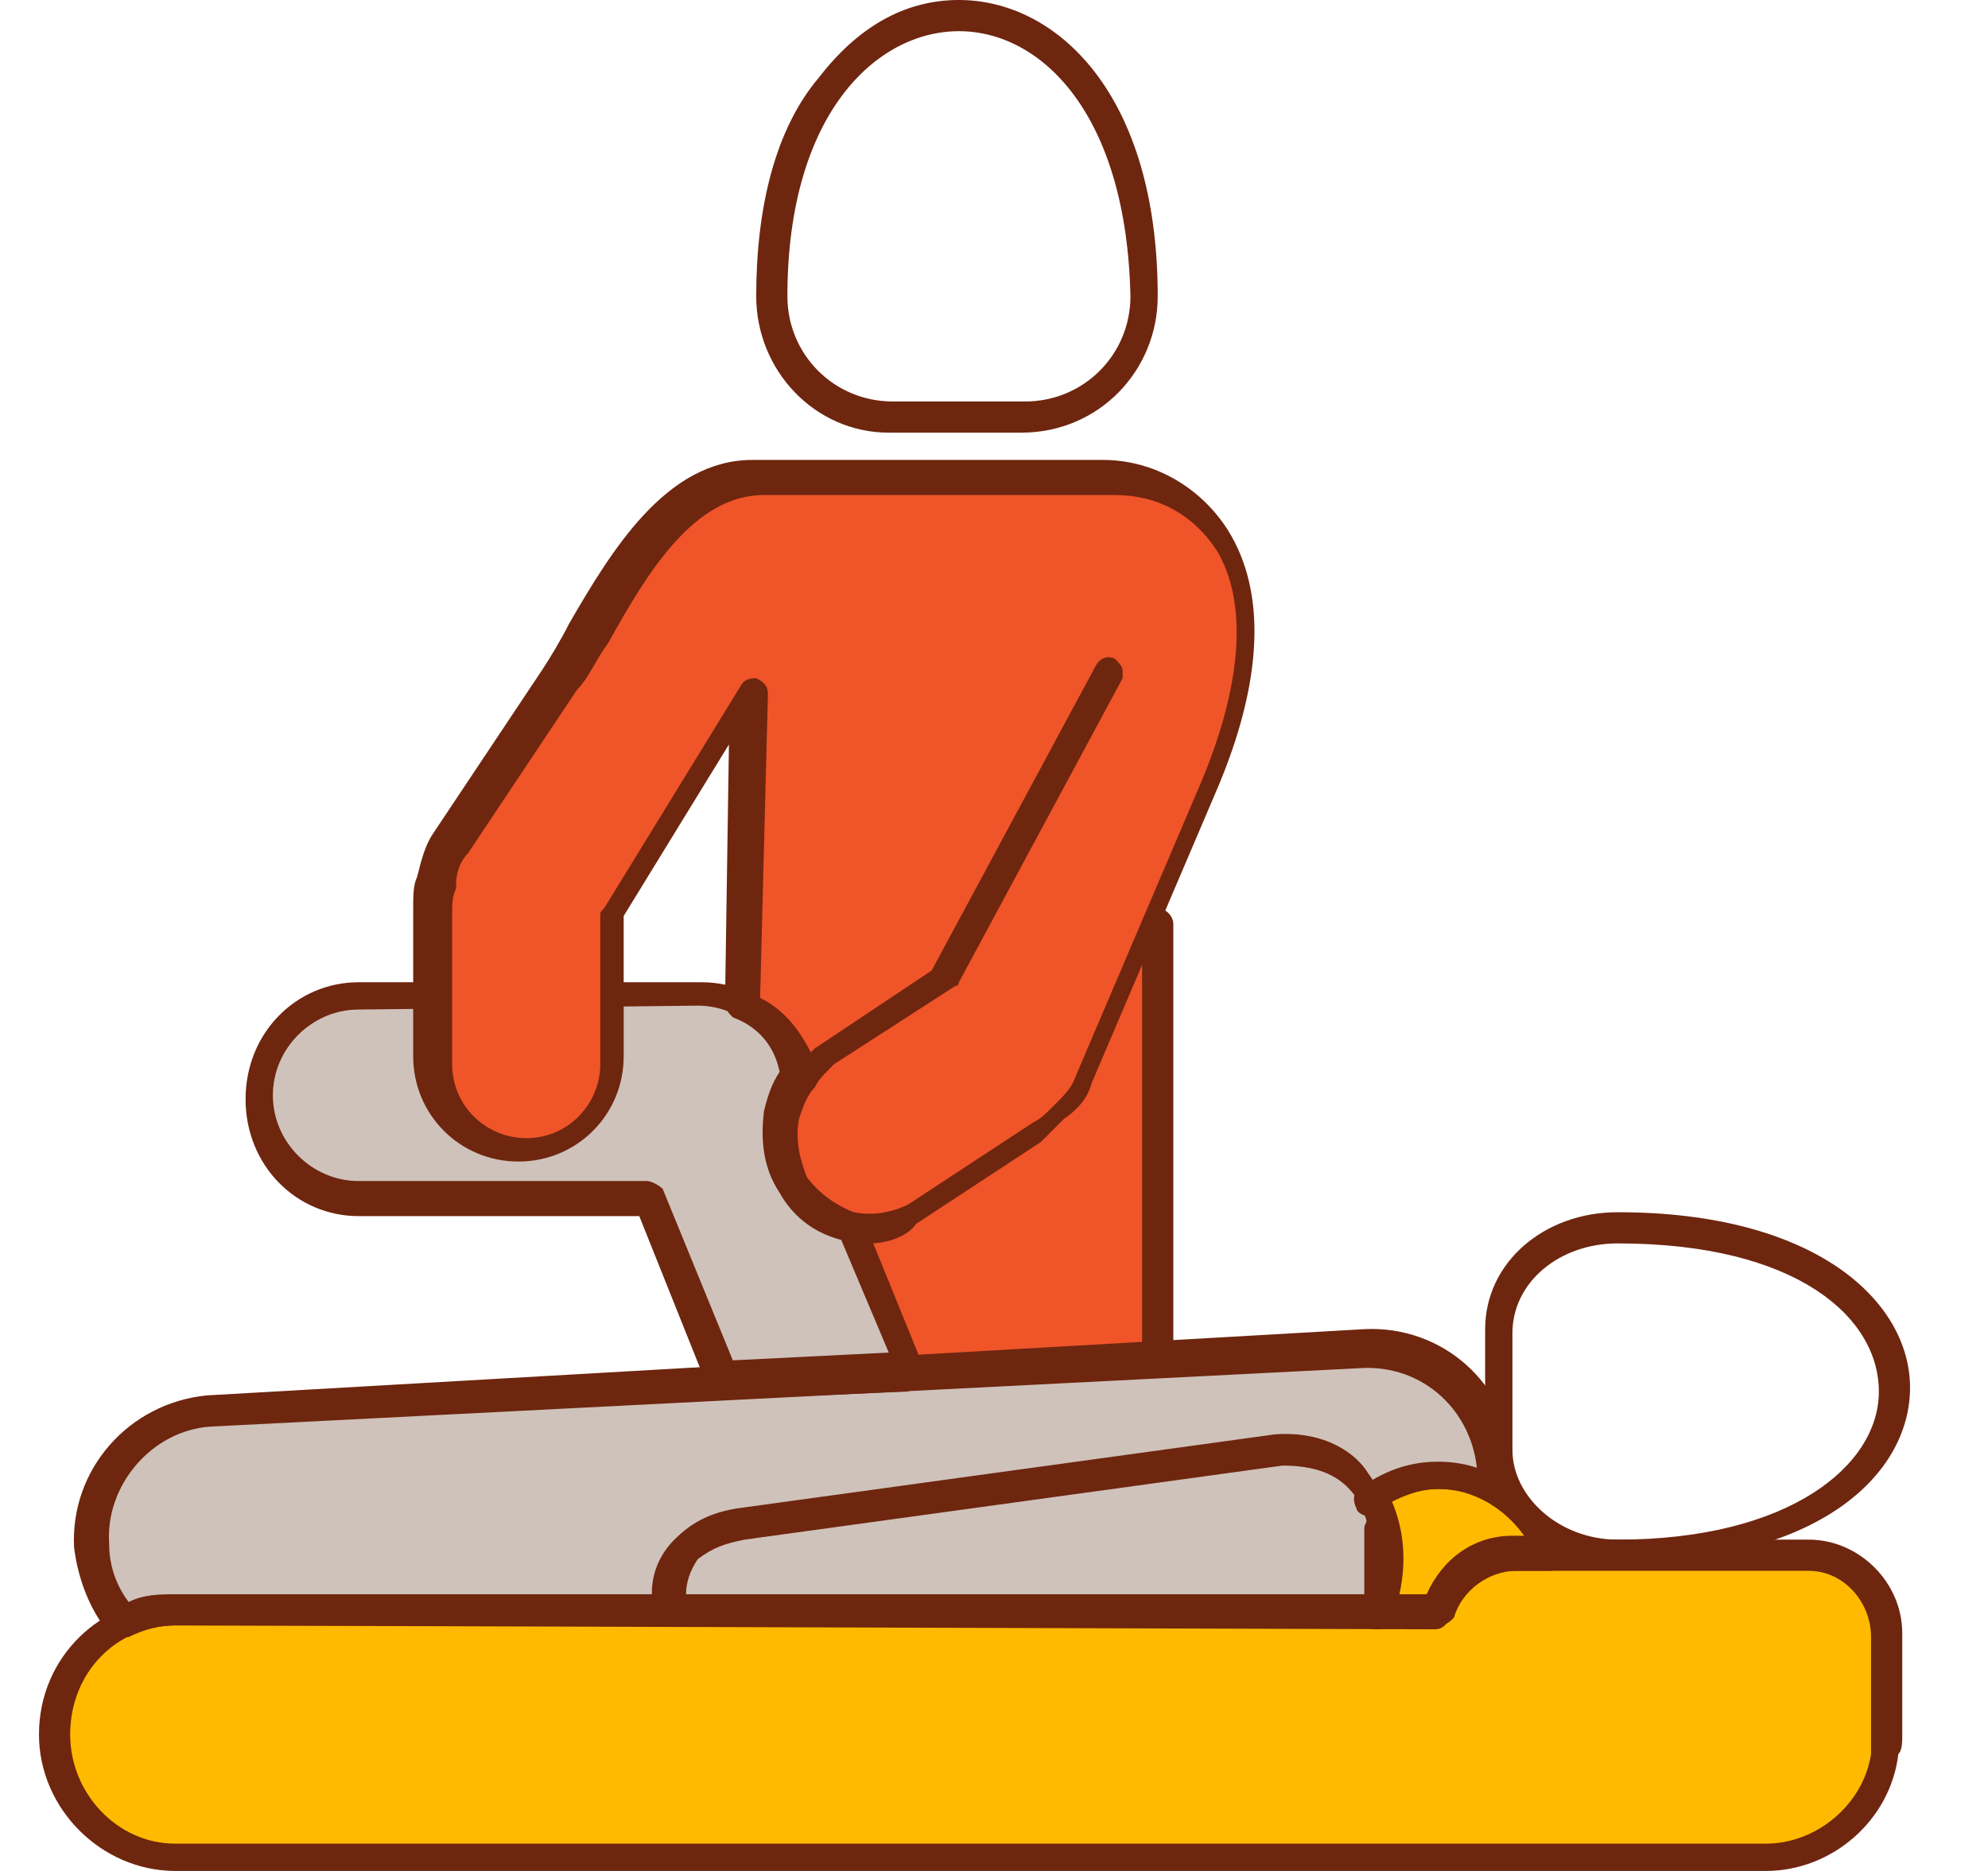 <?xml version="1.0" encoding="utf-8"?>
<!-- Generator: Adobe Illustrator 23.0.1, SVG Export Plug-In . SVG Version: 6.00 Build 0)  -->
<svg version="1.1" id="Слой_1" xmlns="http://www.w3.org/2000/svg" xmlns:xlink="http://www.w3.org/1999/xlink" x="0px" y="0px"
	 viewBox="0 0 51 48" style="enable-background:new 0 0 51 48;" xml:space="preserve">
<style type="text/css">
	.st0{display:none;fill:#FFFFFF;}
	.st1{fill-rule:evenodd;clip-rule:evenodd;fill:#CFC2BA;}
	.st2{fill-rule:evenodd;clip-rule:evenodd;fill:#F05429;}
	.st3{fill-rule:evenodd;clip-rule:evenodd;fill:#FFBA00;}
	.st4{fill:#6E260F;}
</style>
<rect y="0" class="st0" width="51" height="48"/>
<path class="st1" d="M5.7,36.2l12.1-0.7L31,34.8l4.6-0.2l2.1,1.1l0.8,2.3L36,38l-0.6,0.4l0,2.8H5.2L3,41.5l-0.7-2.4l0.9-1.9
	L5.7,36.2z"/>
<path class="st2" d="M21.8,20.6h7.9l0,14.2l-6.3,0.4L22,31.7L21.8,20.6z"/>
<path class="st3" d="M4.5,41.3h32.4c0.2-0.9,1-1.5,1.9-1.5h7.6c1.1,0,2,0.9,2,2.1v2.6c0,0.2,0,0.3-0.1,0.5c-0.2,1.5-1.5,2.7-3.1,2.7
	H4.5c-1.7,0-3.1-1.4-3.1-3.1C1.4,42.7,2.8,41.3,4.5,41.3z"/>
<path class="st4" d="M45.3,48H4.5C2.6,48,1,46.4,1,44.5c0-2,1.6-3.5,3.5-3.5h32.1c0.4-0.9,1.2-1.5,2.2-1.5h7.6
	c1.3,0,2.4,1.1,2.4,2.4v2.6c0,0.2,0,0.4-0.1,0.5C48.5,46.7,47,48,45.3,48z M4.5,41.7c-1.5,0-2.7,1.2-2.7,2.8c0,1.5,1.2,2.8,2.7,2.8
	h40.8c1.3,0,2.5-1,2.7-2.3c0,0,0,0,0,0c0-0.1,0-0.2,0-0.4v-2.6c0-0.9-0.7-1.7-1.6-1.7h-7.6c-0.7,0-1.4,0.5-1.6,1.2
	c-0.1,0.2-0.2,0.3-0.4,0.3L4.5,41.7L4.5,41.7z"/>
<path class="st1" d="M35.4,41.3c0.5-1.9,0.1-4.1-2.5-4l-13.8,1.9c-0.6,0.1-1,0.2-1.4,0.6s-0.6,1-0.4,1.5H35.4z"/>
<path class="st4" d="M35.4,41.7H17.2c-0.2,0-0.3-0.1-0.4-0.3c-0.2-0.7,0-1.4,0.5-1.9c0.5-0.5,1-0.7,1.6-0.8l13.8-1.9c0,0,0,0,0,0
	c1.3-0.1,2.1,0.5,2.4,1c0.6,0.8,0.8,2.2,0.4,3.5C35.7,41.6,35.6,41.7,35.4,41.7z M17.6,40.9h17.5c0.2-1,0.1-2-0.4-2.6
	c-0.4-0.5-1-0.7-1.8-0.7l-13.8,1.9c-0.5,0.1-0.8,0.2-1.2,0.5C17.7,40.3,17.6,40.6,17.6,40.9z"/>
<path class="st3" d="M36.9,37.9c1.3,0,2.4,0.8,2.8,1.9h-0.9c-0.9,0-1.7,0.6-1.9,1.5h-1.5c0.3-1,0.3-2.1-0.2-2.9
	C35.7,38.1,36.3,37.9,36.9,37.9z"/>
<path class="st4" d="M36.9,41.7h-1.5c-0.1,0-0.2-0.1-0.3-0.2C35,41.4,35,41.3,35,41.2c0.3-1,0.2-2-0.1-2.6c-0.1-0.2,0-0.4,0.1-0.5
	c0.6-0.4,1.2-0.6,1.9-0.6c1.4,0,2.6,0.9,3.2,2.2c0,0.1,0,0.2,0,0.4c-0.1,0.1-0.2,0.2-0.3,0.2h-0.9c-0.7,0-1.4,0.5-1.6,1.2
	C37.2,41.6,37.1,41.7,36.9,41.7z M35.9,40.9h0.7c0.4-0.9,1.2-1.5,2.2-1.5h0.3c-0.5-0.7-1.3-1.2-2.2-1.2c-0.4,0-0.8,0.1-1.2,0.3
	C36,39.2,36.1,40,35.9,40.9z"/>
<path class="st4" d="M3.1,42c-0.1,0-0.2,0-0.3-0.1c-0.5-0.6-0.8-1.4-0.9-2.2c-0.1-2,1.4-3.7,3.4-3.9L35,34.1c2-0.1,3.7,1.4,3.8,3.4
	c0,0.2,0,0.5,0,0.7c0,0.1-0.1,0.2-0.2,0.3c-0.1,0.1-0.2,0.1-0.4,0c-0.4-0.2-0.8-0.3-1.3-0.3c-0.5,0-1,0.2-1.5,0.5
	c0.2,0,0.4,0.1,0.4,0.3l0,0.1v0v0l0,0.1c0,0,0,0,0,0.1c0,0,0,0,0,0.1l0,0.1v0v0c0,0,0,0,0,0.1v0c0,0,0,0,0,0v0.1v0v0v0.1
	c0,0,0,0,0,0v0v0.1c0,0,0,0,0,0.1c0,0,0,0,0,0.1v0.1c0,0,0,0,0,0.1c0,0,0,0,0,0.1c0,0,0,0,0,0v0.1v0v0v0.1v0v0v0.1v0v0v0.1v0v0
	l0,0.1c0,0,0,0,0,0v0l0,0.1v0v0c0,0,0,0.1,0,0.1v0v0l0,0.1c0,0,0,0,0,0v0l0,0.1c0,0,0,0,0,0c0,0,0,0,0,0l0,0.1c0,0,0,0,0,0v0l0,0.1
	c0,0.2-0.2,0.3-0.5,0.3c-0.2,0-0.3-0.2-0.3-0.5l0-0.1v0l0-0.1c0,0,0,0,0,0l0-0.1c0,0,0,0,0,0v0l0-0.1c0,0,0,0,0,0v0l0-0.1v0
	c0,0,0,0,0,0l0-0.1c0,0,0,0,0,0v0v-0.1v0v0v-0.1v0v0v-0.1v0v0v-0.1v0v0v-0.1c0,0,0,0,0-0.1c0,0,0,0,0-0.1v-0.1c0,0,0,0,0,0
	s0,0,0-0.1c0,0,0,0,0,0c0,0,0,0,0,0v-0.1v0v0v-0.1v0v0v-0.1c0,0,0,0,0,0v0v0v0v0v0c0,0,0,0,0-0.1c0,0,0,0,0-0.1l0,0v0v0l0,0
	c0,0,0-0.1,0-0.1c0-0.1,0.1-0.2,0.1-0.3c-0.1,0-0.3-0.1-0.3-0.2c-0.1-0.2-0.1-0.4,0.1-0.5c0.6-0.4,1.2-0.6,1.9-0.6
	c0.4,0,0.8,0.1,1.1,0.2c0,0,0,0,0,0c-0.1-1.6-1.4-2.8-3-2.7L5.4,36.6c-1.5,0.1-2.7,1.5-2.6,3c0,0.6,0.2,1.1,0.5,1.5
	c0.4-0.2,0.8-0.2,1.3-0.2h12.8c0.2,0,0.4,0.2,0.4,0.4c0,0.2-0.2,0.4-0.4,0.4H4.5c-0.4,0-0.8,0.1-1.2,0.3C3.2,42,3.2,42,3.1,42z"/>
<path class="st1" d="M23.3,34.7l-2.7-6.5c0,0,0-0.1,0-0.1c0-1.4-1.2-2.6-2.6-2.6H9.2c-1.4,0-2.6,1.2-2.6,2.6c0,1.4,1.2,2.6,2.6,2.6
	h7.4l1.9,4.7l4.8-0.3C23.4,35,23.3,34.9,23.3,34.7z"/>
<path class="st4" d="M18.6,35.9c-0.1,0-0.3-0.1-0.4-0.2l-1.8-4.5H9.2c-1.6,0-2.9-1.3-2.9-3c0-1.7,1.3-3,2.9-3H18
	c1.6,0,2.9,1.3,2.9,3c0,0,0,0,0,0l2.6,6.4c0.1,0.2,0.1,0.4,0.2,0.6c0,0.1,0,0.2-0.1,0.3c-0.1,0.1-0.2,0.1-0.3,0.2L18.6,35.9
	C18.6,35.9,18.6,35.9,18.6,35.9z M9.2,25.9c-1.2,0-2.2,1-2.2,2.2c0,1.2,1,2.2,2.2,2.2h7.4c0.1,0,0.3,0.1,0.4,0.2l1.8,4.4l4-0.2
	l-2.7-6.4c0-0.1,0-0.1,0-0.2c0,0,0-0.1,0-0.1c0-1.2-1-2.2-2.2-2.2L9.2,25.9L9.2,25.9z"/>
<path class="st4" d="M41.5,40.1c-1.9,0-3.4-1.4-3.4-3v-3c0-1.7,1.5-3,3.4-3c5.1,0,7.5,2.3,7.5,4.5C49,37.8,46.7,40.1,41.5,40.1z
	 M41.5,31.9c-1.5,0-2.7,1-2.7,2.3v3c0,1.2,1.2,2.3,2.7,2.3c4.4,0,6.7-1.9,6.7-3.8C48.2,33.8,46.1,31.9,41.5,31.9z M26.2,11.1h-3.4
	c-1.9,0-3.4-1.6-3.4-3.5c0-2.3,0.5-4.3,1.6-5.6c1-1.3,2.2-2,3.6-2c2.5,0,5.1,2.4,5.1,7.6C29.7,9.5,28.2,11.1,26.2,11.1z M24.6,0.8
	c-2.1,0-4.4,2.1-4.4,6.8c0,1.5,1.2,2.7,2.7,2.7h3.4c1.5,0,2.7-1.2,2.7-2.7C28.9,2.9,26.7,0.8,24.6,0.8z"/>
<path class="st2" d="M19.6,12.3h9c1.2,0,2.3,0.6,2.9,1.6c0.9,1.5,0.7,3.7-0.4,6.4l-3.2,7.5c-0.1,0.3-0.4,0.6-0.6,0.8
	c-0.1,0.2-0.3,0.4-0.5,0.5l-3.2,2.1c-1.1,0.7-2.5,0.4-3.2-0.7c-0.7-1.1-0.4-2.5,0.7-3.2l3.1-2l4.2-7.8l-4.2,7.8l-3.1,2
	c-0.2,0.1-0.4,0.3-0.5,0.5c-0.2-0.7-0.6-1.5-1.5-1.9l0.2-8l-3.5,5.7v3.8c0,1.3-1,2.3-2.3,2.3c-1.3,0-2.3-1-2.3-2.3v-3.8
	c0-0.3,0-0.5,0.1-0.7c0-0.3,0.2-0.7,0.4-1l2.8-4.2C15.7,15.7,17.1,12.3,19.6,12.3z"/>
<path class="st4" d="M22.3,31.9c-0.9,0-1.8-0.4-2.3-1.3c-0.4-0.6-0.5-1.3-0.4-2.1c0.1-0.4,0.2-0.7,0.4-1c-0.1-0.5-0.4-1.1-1.2-1.4
	c-0.1-0.1-0.2-0.2-0.2-0.4l0.1-6.6l-2.7,4.4v3.6c0,1.5-1.2,2.7-2.7,2.7s-2.7-1.2-2.7-2.7v-3.8c0-0.3,0-0.6,0.1-0.8
	c0.1-0.4,0.2-0.8,0.4-1.1l2.8-4.2c0.2-0.3,0.5-0.8,0.7-1.2c1.1-1.9,2.5-4.2,4.7-4.2h9c1.3,0,2.5,0.7,3.2,1.8c1,1.6,0.9,3.9-0.3,6.7
	l-3.2,7.5c-0.1,0.4-0.4,0.7-0.7,0.9c-0.2,0.2-0.4,0.4-0.6,0.6l-3.2,2.1C23.3,31.7,22.8,31.9,22.3,31.9z M20.9,27.9
	c-0.2,0.2-0.3,0.5-0.4,0.8c-0.1,0.5,0,1,0.2,1.5c0.3,0.4,0.7,0.7,1.2,0.9c0.5,0.1,1,0,1.4-0.2l3.2-2.1c0.2-0.1,0.3-0.2,0.5-0.4
	c0,0,0,0,0.1-0.1c0.2-0.2,0.4-0.4,0.5-0.7l3.2-7.5c1.1-2.6,1.2-4.7,0.4-6c-0.6-0.9-1.5-1.4-2.6-1.4h-9c-1.8,0-3,2-4,3.8
	c-0.3,0.4-0.5,0.9-0.8,1.2L12,21.9c-0.2,0.2-0.3,0.5-0.3,0.8c0,0,0,0.1,0,0.1c-0.1,0.2-0.1,0.4-0.1,0.6v3.9c0,1.1,0.9,1.9,1.9,1.9
	c1.1,0,1.9-0.9,1.9-1.9v-3.8c0-0.1,0-0.1,0.1-0.2l3.5-5.7c0.1-0.2,0.3-0.2,0.4-0.2c0.2,0.1,0.3,0.2,0.3,0.4l-0.2,7.8
	c0.6,0.3,1,0.8,1.3,1.4c0,0,0.1-0.1,0.1-0.1c0,0,0,0,0,0l3-2l4.2-7.8c0.1-0.2,0.3-0.3,0.5-0.2c0.1,0.1,0.2,0.2,0.2,0.3
	c0,0.1,0,0.1,0,0.2l-4.2,7.8c0,0.1-0.1,0.1-0.1,0.1l-3.1,2c0,0,0,0,0,0C21.1,27.6,21,27.7,20.9,27.9C20.9,27.9,20.9,27.9,20.9,27.9z
	"/>
<path class="st4" d="M29.7,34.9c-0.2,0-0.4-0.2-0.4-0.4l0-10.8c0-0.2,0.2-0.4,0.4-0.4c0.2,0,0.4,0.2,0.4,0.4l0,10.8
	C30.1,34.7,29.9,34.9,29.7,34.9z"/>
</svg>
